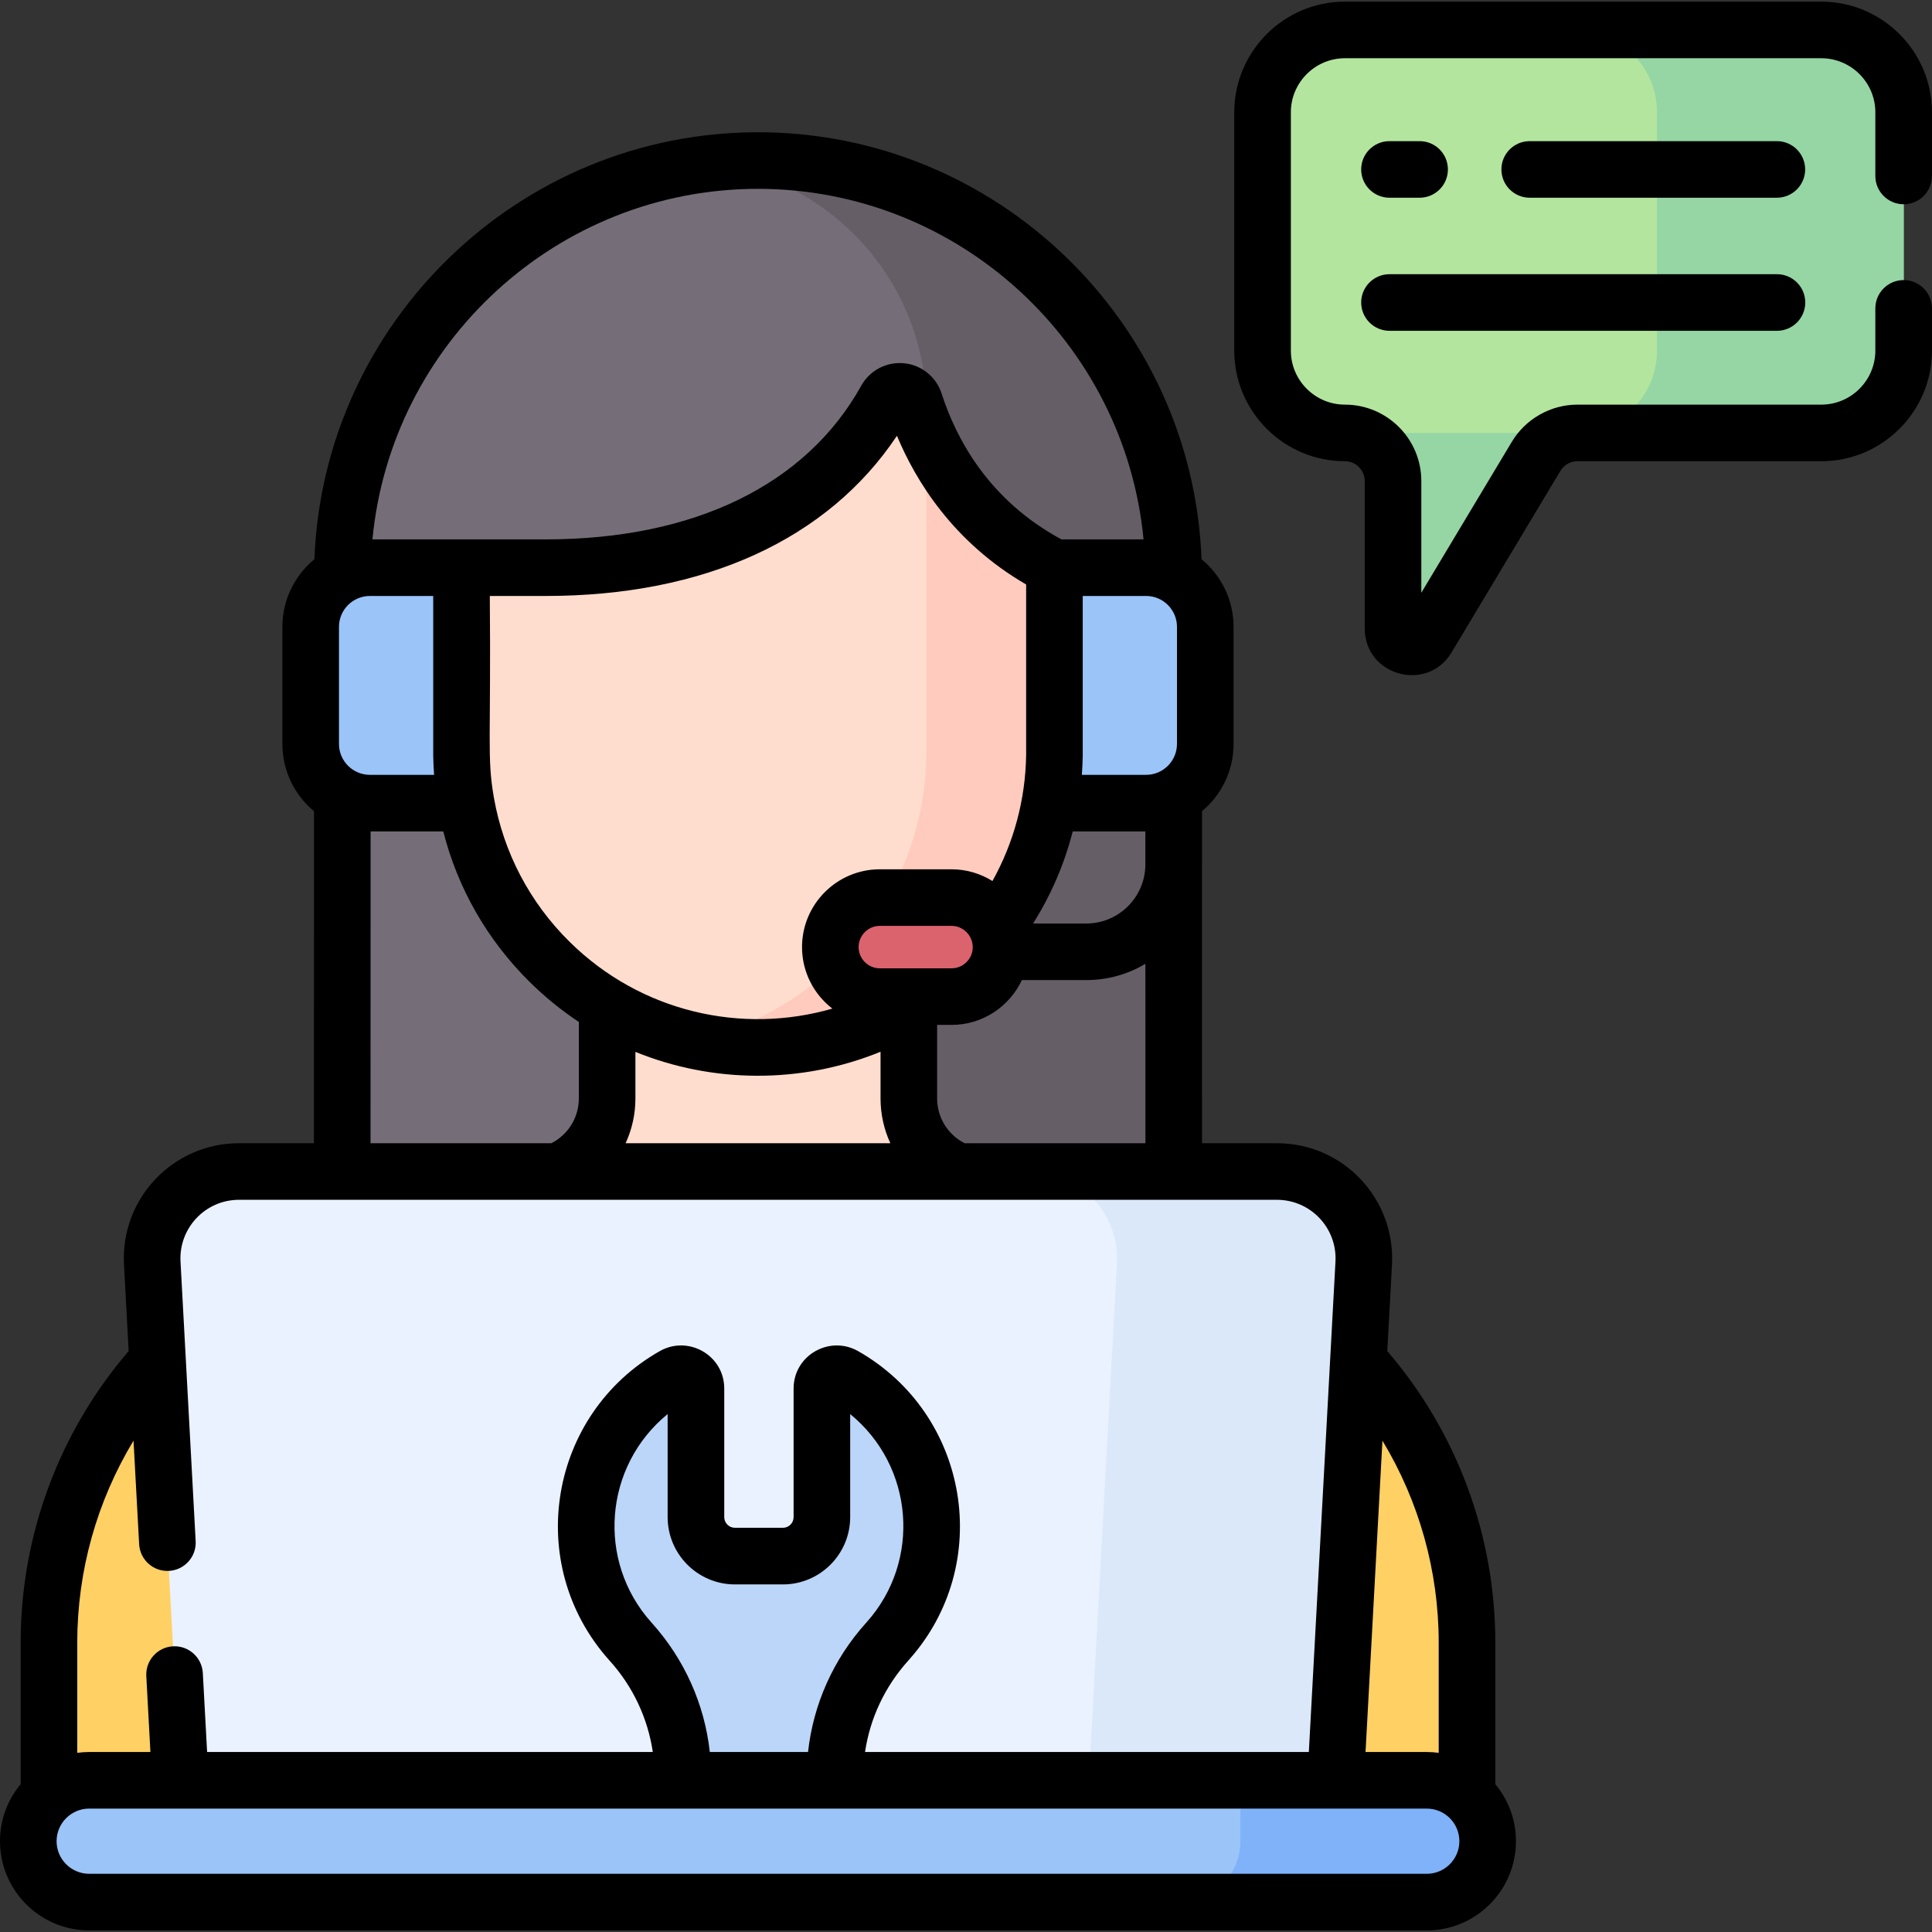 <svg width="55" height="55" viewBox="0 0 55 55" fill="none" xmlns="http://www.w3.org/2000/svg">
<rect x="0" y="0" width="55" height="55" fill="#333333" stroke="none"/>
<g clip-path="url(#clip0_4843_422)">
<path d="M33.41 16.402C33.41 9.868 28.113 4.57 21.578 4.57C15.044 4.57 9.746 9.868 9.746 16.402C9.746 16.402 9.743 33.751 9.742 36.461H33.415C33.414 33.751 33.41 16.402 33.41 16.402Z" fill="#756E78"/>
<path d="M26.375 11.649V24.741L24.608 25.351V36.461H33.415C33.415 33.751 33.411 16.402 33.411 16.402C33.411 9.868 28.113 4.57 21.579 4.57C21.1 4.57 20.628 4.6 20.164 4.655C23.661 5.067 26.375 8.04 26.375 11.649Z" fill="#665E66"/>
<path d="M32.074 36.004C32.074 36.004 27.639 33.461 27.613 33.455C26.598 33.221 25.871 32.318 25.871 31.269V25.105H17.282V31.269C17.282 32.318 16.555 33.221 15.539 33.455C15.513 33.461 11.078 36.004 11.078 36.004H32.074Z" fill="#FFDDCE"/>
<path d="M32.074 35.035H11.077C5.454 36.117 1.391 41.038 1.391 46.764V50.766C1.391 52.56 2.845 54.015 4.64 54.015H38.511C40.306 54.015 41.76 52.56 41.76 50.766V46.764C41.76 41.038 37.697 36.117 32.074 35.035Z" fill="#FFD064"/>
<path d="M30.016 16.16C27.485 14.876 26.453 12.746 26.037 11.451C25.917 11.077 25.41 11.029 25.219 11.373C23.386 14.672 19.735 16.16 15.532 16.16C15.452 16.16 14.43 16.16 13.137 16.16V21.505C13.206 26.108 16.957 29.819 21.576 29.819C26.196 29.819 29.946 26.108 30.016 21.505V16.16Z" fill="#FFDDCE"/>
<path d="M26.372 12.324V21.506C26.312 25.485 23.5 28.795 19.754 29.619C20.341 29.748 20.95 29.819 21.576 29.819C26.195 29.819 29.946 26.108 30.015 21.506V16.161C27.996 15.136 26.931 13.572 26.372 12.324Z" fill="#FFCBBE"/>
<path d="M32.623 16.16H30.014V21.505C30.007 21.968 29.961 22.421 29.883 22.863H32.623C33.554 22.863 34.309 22.109 34.309 21.178V17.845C34.308 16.915 33.554 16.16 32.623 16.16Z" fill="#9BC4F9"/>
<path d="M27.083 28.372H25.043C24.264 28.372 23.633 27.741 23.633 26.962C23.633 26.184 24.264 25.553 25.043 25.553H27.083C27.862 25.553 28.493 26.184 28.493 26.962C28.493 27.741 27.862 28.372 27.083 28.372Z" fill="#DB636E"/>
<path d="M37.951 51.964H5.201L4.332 35.96C4.255 34.542 5.384 33.351 6.803 33.351H36.349C37.768 33.351 38.897 34.542 38.82 35.96L37.951 51.964Z" fill="#EAF2FF"/>
<path d="M36.348 33.351H29.324C30.744 33.351 31.873 34.542 31.796 35.96L30.927 51.964H37.95L38.819 35.96C38.896 34.542 37.768 33.351 36.348 33.351Z" fill="#DBE8F9"/>
<path d="M40.616 50.682H2.538C1.581 50.682 0.805 51.458 0.805 52.415C0.805 53.373 1.581 54.149 2.538 54.149H40.616C41.573 54.149 42.35 53.373 42.35 52.415C42.35 51.458 41.573 50.682 40.616 50.682Z" fill="#9BC4F9"/>
<path d="M40.615 50.682H35.312V52.415C35.312 53.373 34.536 54.149 33.578 54.149H40.615C41.572 54.149 42.348 53.373 42.348 52.415C42.348 51.458 41.572 50.682 40.615 50.682Z" fill="#7FB2F9"/>
<path d="M51.847 0.853H38.286C36.991 0.853 35.941 1.902 35.941 3.197V9.98C35.941 11.275 36.991 12.324 38.286 12.324C39.043 12.324 39.656 12.938 39.656 13.694V17.888C39.656 18.421 40.357 18.615 40.631 18.158L43.73 12.99C43.978 12.577 44.423 12.324 44.905 12.324H51.847C53.142 12.324 54.192 11.275 54.192 9.98V3.197C54.192 1.902 53.142 0.853 51.847 0.853Z" fill="#B3E59F"/>
<path d="M51.85 0.853H44.826C46.121 0.853 47.171 1.902 47.171 3.197V9.98C47.171 11.275 46.121 12.324 44.826 12.324H38.289C39.045 12.324 39.658 12.938 39.658 13.694V17.888C39.658 18.421 40.36 18.615 40.634 18.158L43.733 12.99C43.98 12.577 44.426 12.324 44.907 12.324H51.85C53.145 12.324 54.195 11.275 54.195 9.98V3.197C54.195 1.902 53.145 0.853 51.85 0.853Z" fill="#95D6A4"/>
<path d="M17.959 46.742C18.909 47.798 19.442 49.163 19.442 50.584V50.681H23.768V50.584C23.768 49.163 24.301 47.798 25.251 46.742C25.258 46.734 25.265 46.726 25.273 46.718C26.05 45.848 26.523 44.7 26.523 43.442C26.523 41.608 25.519 40.009 24.031 39.164C23.748 39.003 23.398 39.205 23.398 39.53V43.188C23.398 43.801 22.901 44.298 22.287 44.298H20.923C20.309 44.298 19.812 43.801 19.812 43.188V39.53C19.812 39.205 19.462 39.003 19.179 39.164C17.691 40.009 16.688 41.608 16.688 43.442C16.688 44.7 17.16 45.848 17.938 46.718C17.945 46.726 17.952 46.734 17.959 46.742Z" fill="#BCD6F9"/>
<path d="M13.138 21.505V16.16H10.529C9.598 16.16 8.844 16.915 8.844 17.845V21.178C8.844 22.109 9.598 22.863 10.529 22.863H13.269C13.191 22.421 13.145 21.968 13.138 21.505Z" fill="#9BC4F9"/>
<path d="M50.583 4.018H43.548C43.103 4.018 42.742 4.378 42.742 4.823C42.742 5.268 43.103 5.629 43.548 5.629H50.583C51.028 5.629 51.389 5.268 51.389 4.823C51.389 4.378 51.028 4.018 50.583 4.018Z" fill="black"/>
<path d="M39.556 5.629H40.413C40.858 5.629 41.219 5.268 41.219 4.823C41.219 4.378 40.858 4.018 40.413 4.018H39.556C39.111 4.018 38.75 4.378 38.75 4.823C38.75 5.268 39.111 5.629 39.556 5.629Z" fill="black"/>
<path d="M39.556 9.417H50.586C51.031 9.417 51.392 9.056 51.392 8.611C51.392 8.166 51.031 7.806 50.586 7.806H39.556C39.111 7.806 38.75 8.166 38.75 8.611C38.75 9.056 39.111 9.417 39.556 9.417Z" fill="black"/>
<path d="M42.569 50.767V46.765C42.569 43.71 41.479 40.775 39.493 38.462L39.627 36.003C39.728 34.13 38.242 32.545 36.351 32.545H34.219L34.218 24.657C34.218 24.64 34.219 24.624 34.219 24.607V23.092C34.767 22.635 35.117 21.947 35.117 21.178V17.845C35.117 17.071 34.762 16.378 34.205 15.92C33.95 9.179 28.374 3.765 21.578 3.765C14.782 3.765 9.206 9.179 8.951 15.92C8.394 16.378 8.039 17.071 8.039 17.845V21.178C8.039 21.948 8.389 22.636 8.939 23.094L8.937 32.545H6.805C4.929 32.545 3.427 34.115 3.53 36.003L3.663 38.462C1.677 40.775 0.588 43.71 0.588 46.765V50.767C0.588 50.775 0.588 50.783 0.588 50.792C0.221 51.232 0 51.798 0 52.415C0 53.815 1.139 54.955 2.539 54.955H40.617C42.017 54.955 43.156 53.816 43.156 52.415C43.156 51.798 42.935 51.232 42.568 50.792C42.568 50.783 42.569 50.775 42.569 50.767ZM40.957 46.765V49.899C40.846 49.884 40.732 49.876 40.617 49.876H38.874L39.355 41.012C40.397 42.737 40.957 44.719 40.957 46.765ZM27.46 32.545C26.981 32.3 26.678 31.813 26.678 31.269V29.177H27.088C27.973 29.177 28.737 28.654 29.091 27.901H30.925C31.539 27.901 32.114 27.732 32.607 27.438L32.608 32.545H27.46ZM10.53 22.058C10.045 22.058 9.65 21.663 9.65 21.178V17.845C9.65 17.36 10.045 16.966 10.53 16.966H12.333V21.505C12.333 21.509 12.333 21.513 12.333 21.517C12.336 21.698 12.345 21.878 12.358 22.058H10.53V22.058ZM14.061 22.712C14.06 22.707 14.059 22.701 14.058 22.695C13.86 21.553 13.98 21.1 13.944 16.966H15.533C20.052 16.966 23.57 15.354 25.534 12.406C26.065 13.681 27.132 15.433 29.212 16.639V21.499C29.192 22.759 28.864 23.984 28.253 25.081C27.914 24.87 27.515 24.747 27.088 24.747H25.047C23.826 24.747 22.832 25.74 22.832 26.962C22.832 27.674 23.171 28.308 23.696 28.713C21.127 29.454 18.252 28.82 16.218 26.814C15.076 25.688 14.334 24.262 14.061 22.712ZM32.627 16.966C33.112 16.966 33.506 17.36 33.506 17.845V21.178C33.506 21.663 33.112 22.058 32.627 22.058H30.798C30.811 21.879 30.82 21.699 30.823 21.517C30.823 21.513 30.823 21.509 30.823 21.505V16.966H32.627V16.966ZM27.692 26.962C27.692 27.295 27.421 27.566 27.088 27.566C26.481 27.566 25.73 27.566 25.047 27.566C24.714 27.566 24.443 27.295 24.443 26.962C24.443 26.629 24.714 26.358 25.047 26.358H27.088C27.423 26.358 27.692 26.634 27.692 26.962ZM30.538 23.669H32.606L32.606 24.632C32.593 25.548 31.844 26.29 30.925 26.29H29.41C29.923 25.474 30.302 24.593 30.538 23.669ZM18.089 29.945C20.278 30.836 22.799 30.867 25.067 29.941V31.269C25.067 31.721 25.166 32.154 25.346 32.545H17.81C17.99 32.154 18.089 31.721 18.089 31.269V29.945ZM21.578 5.376C27.296 5.376 32.023 9.768 32.554 15.355H30.217C28.146 14.239 27.22 12.491 26.806 11.204C26.653 10.729 26.234 10.39 25.737 10.341C25.239 10.293 24.76 10.543 24.517 10.981C22.95 13.802 19.759 15.355 15.534 15.355C15.06 15.355 11.054 15.355 10.603 15.355C11.133 9.768 15.861 5.376 21.578 5.376ZM10.55 23.669H12.619C13.029 25.284 13.871 26.763 15.086 27.961C15.518 28.387 15.984 28.765 16.478 29.093V31.269C16.478 31.813 16.175 32.3 15.696 32.545H10.548L10.55 23.669ZM3.801 41.012L3.961 43.959C3.985 44.404 4.367 44.745 4.809 44.72C5.254 44.696 5.595 44.316 5.57 43.872L5.139 35.916C5.087 34.963 5.843 34.156 6.805 34.156H36.351C37.306 34.156 38.07 34.955 38.018 35.916L37.26 49.876H24.626C24.767 48.918 25.189 48.016 25.852 47.279L25.873 47.255C28.314 44.525 27.583 40.256 24.429 38.464C23.619 38.003 22.592 38.579 22.592 39.53V43.189C22.592 43.357 22.456 43.493 22.288 43.493H20.923C20.755 43.493 20.618 43.357 20.618 43.189V39.53C20.618 38.578 19.591 38.003 18.781 38.464C15.631 40.254 14.891 44.519 17.342 47.262L17.36 47.281C18.021 48.016 18.443 48.919 18.584 49.876H5.896L5.774 47.628C5.75 47.183 5.369 46.843 4.926 46.867C4.482 46.891 4.141 47.271 4.165 47.715L4.282 49.876H2.539C2.424 49.876 2.31 49.884 2.199 49.899V46.765C2.199 44.719 2.759 42.737 3.801 41.012ZM20.207 49.876C20.058 48.519 19.486 47.235 18.556 46.201L18.538 46.181C16.977 44.435 17.192 41.739 19.006 40.256V43.188C19.006 44.245 19.866 45.105 20.922 45.105H22.288C23.344 45.105 24.203 44.245 24.203 43.188V40.256C26.017 41.738 26.234 44.434 24.672 46.181L24.652 46.203C23.723 47.235 23.152 48.519 23.003 49.876H20.207ZM40.617 53.343H2.539C2.028 53.343 1.611 52.927 1.611 52.415C1.611 51.903 2.028 51.487 2.539 51.487H40.617C41.129 51.487 41.545 51.903 41.545 52.415C41.545 52.927 41.129 53.343 40.617 53.343Z" fill="black"/>
<path d="M54.193 5.815C54.638 5.815 54.999 5.454 54.999 5.009V3.197C54.999 1.46 53.585 0.047 51.848 0.047H38.287C36.55 0.047 35.137 1.46 35.137 3.197V9.98C35.137 11.717 36.55 13.13 38.287 13.13C38.598 13.13 38.851 13.383 38.851 13.694V17.888C38.851 19.242 40.631 19.726 41.323 18.573L44.422 13.404C44.523 13.235 44.709 13.13 44.906 13.13H51.848C53.585 13.13 54.999 11.717 54.999 9.98V8.779C54.999 8.334 54.638 7.973 54.193 7.973C53.748 7.973 53.387 8.334 53.387 8.779V9.98C53.387 10.828 52.697 11.519 51.848 11.519H44.906C44.146 11.519 43.431 11.924 43.04 12.575L40.462 16.874V13.694C40.462 12.495 39.487 11.519 38.287 11.519C37.439 11.519 36.748 10.828 36.748 9.98V3.197C36.748 2.349 37.439 1.658 38.287 1.658H51.848C52.697 1.658 53.387 2.349 53.387 3.197V5.009C53.387 5.454 53.748 5.815 54.193 5.815Z" fill="black"/>
</g>
<defs>
<clipPath id="clip0_4843_422">
<rect width="55" height="55" fill="white"/>
</clipPath>
</defs>
</svg>
